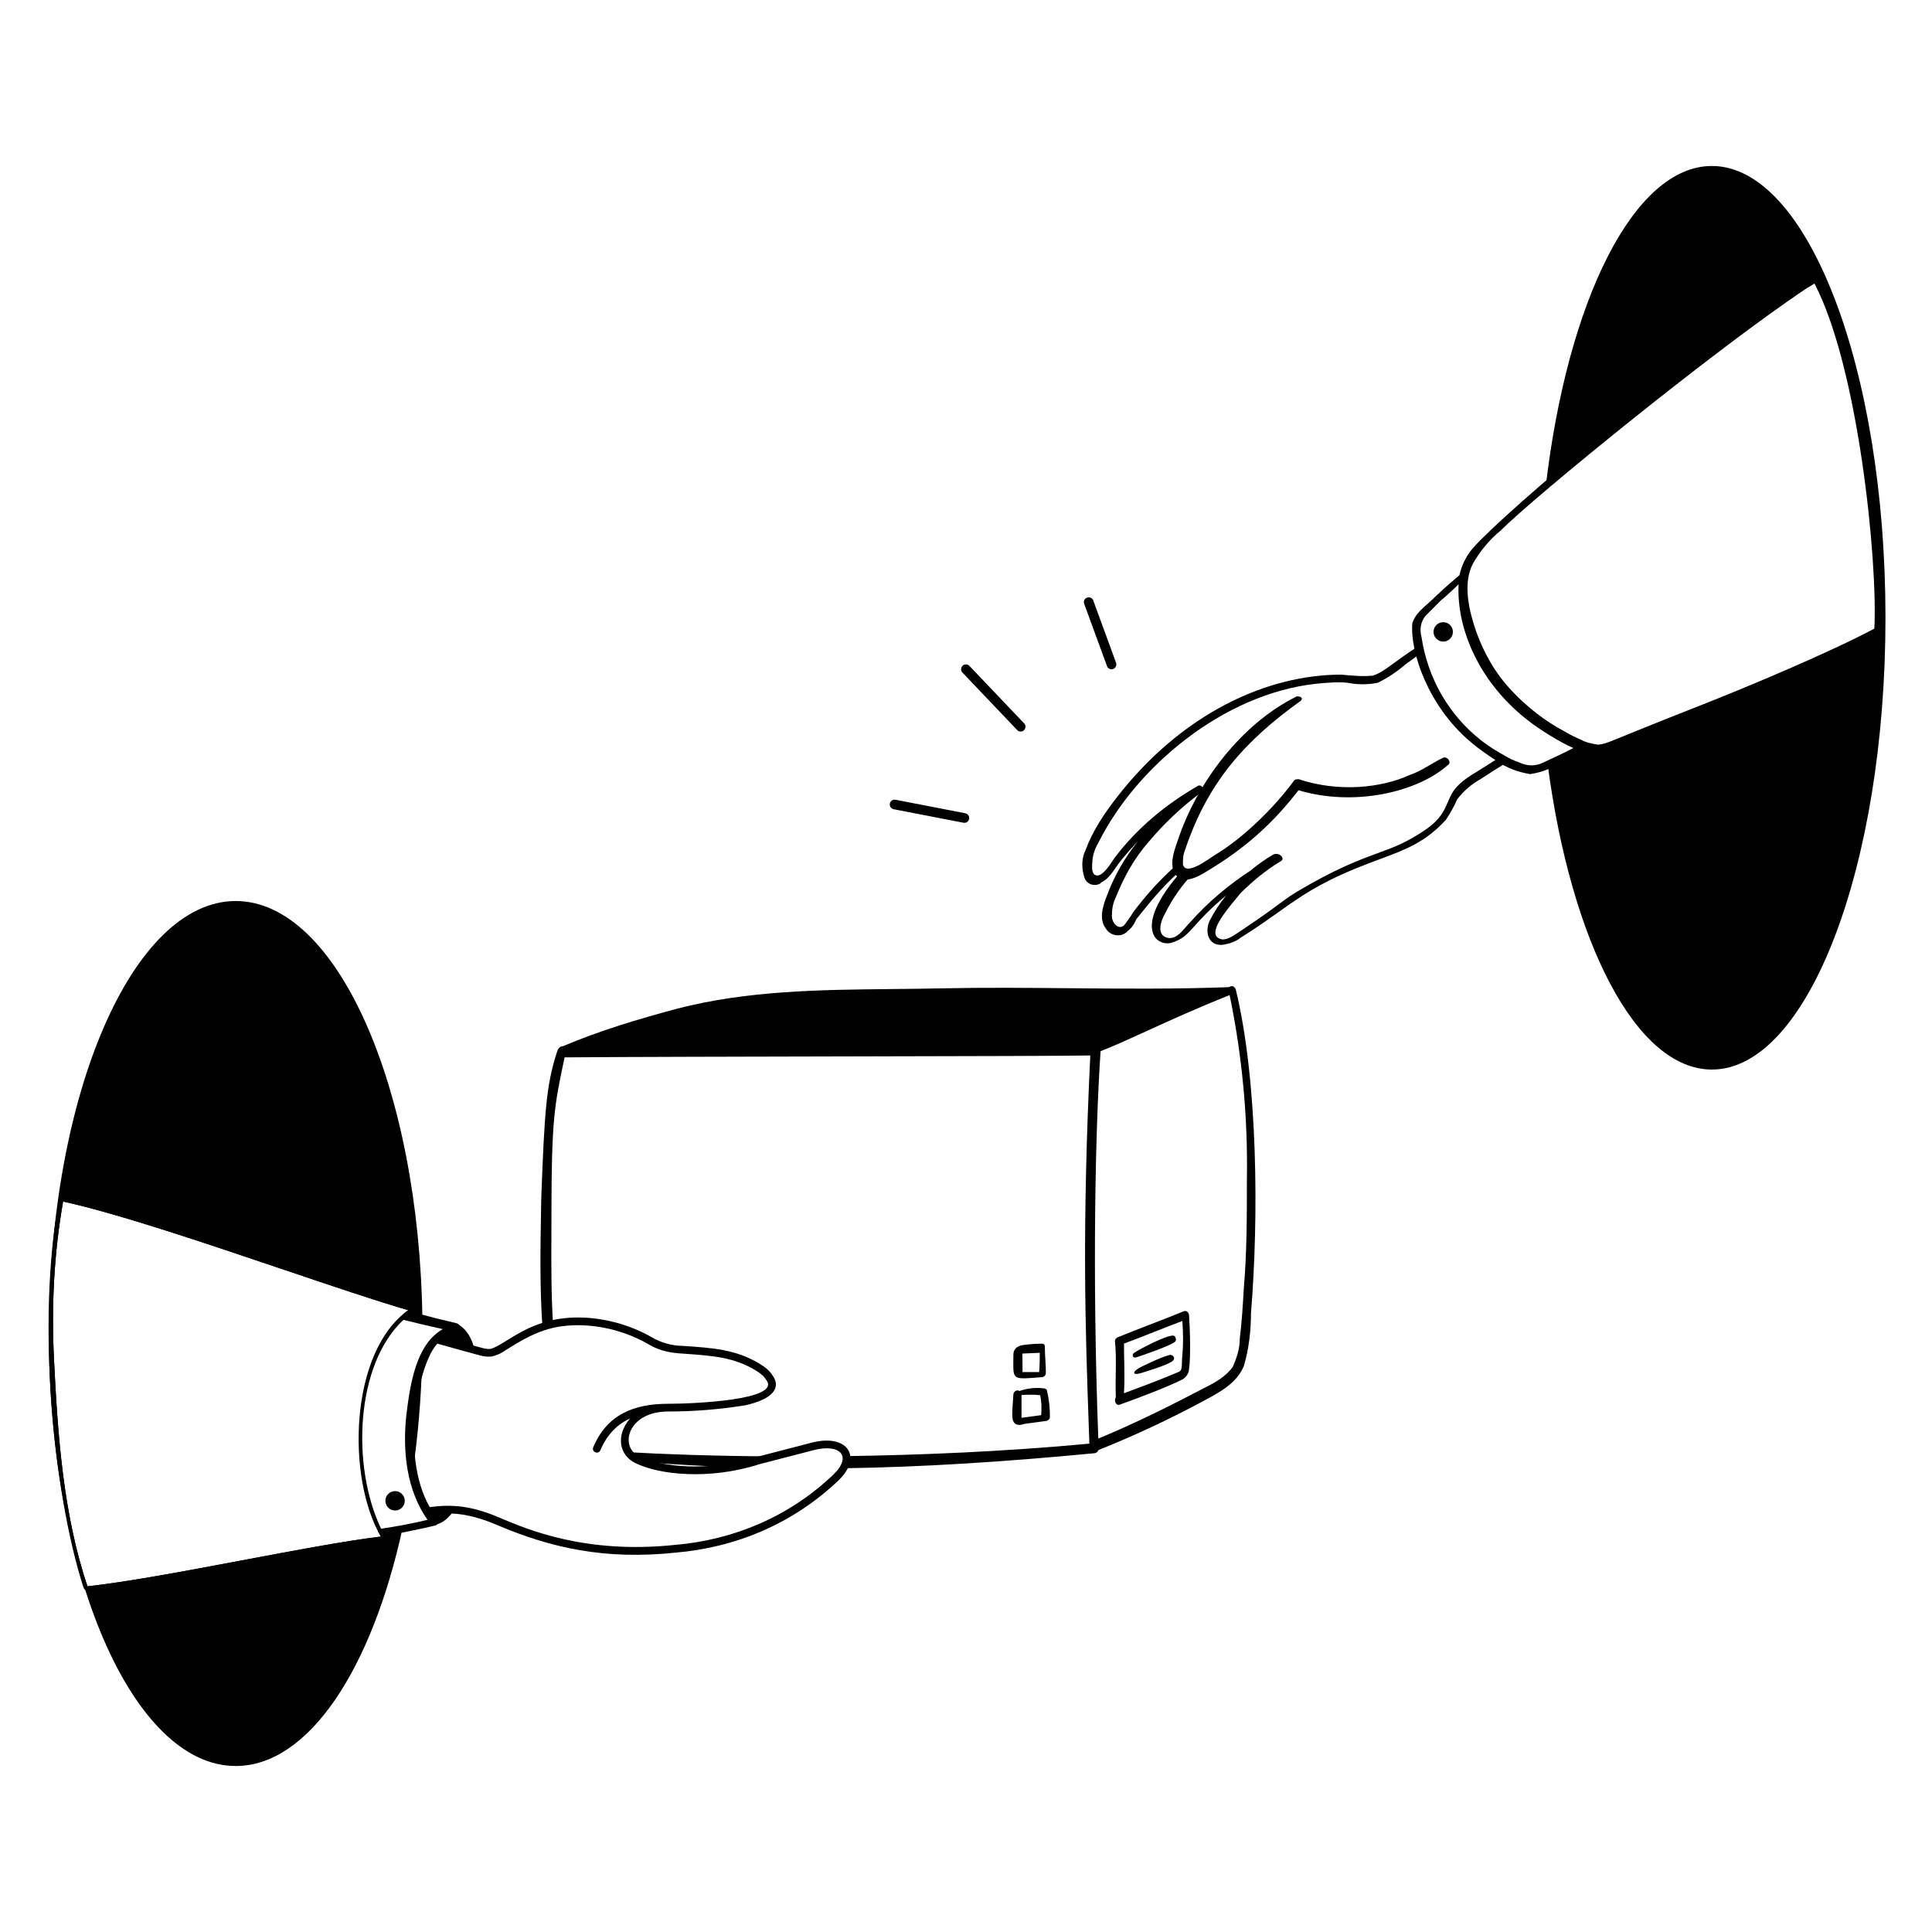 <svg xmlns="http://www.w3.org/2000/svg" fill="none" viewBox="0 0 1400 1400" id="Same-Day-Delivery--Streamline-Milano.svg" height="1400" width="1400"><desc>Same Day Delivery Streamline Illustration: https://streamlinehq.com</desc><g id="same-day-delivery--e-commerce-same-day-delivery"><g id="parcel"><path id="vector" fill="#000000" d="M861.609 953.078c0 -1.47 -1.47 -3.682 -3.675 -2.94 -16.184 6.622 -32.368 12.509 -48.559 19.124 -0.735 0.735 -1.47 1.47 -1.47 2.205 1.414 13.426 0.112 27.531 0.658 41.013 -1.498 2.387 0.035 6.531 3.017 5.334 13.328 -4.844 33.131 -12.152 45.612 -18.389 2.205 -1.47 4.417 -4.417 4.417 -7.357 1.351 -8.092 0.679 -30.814 0 -38.99Zm-5.152 34.573c0 6.937 -1.638 5.971 -4.417 7.357 -12.537 5.278 -25.067 9.961 -37.604 14.588 0.826 -12.516 -0.056 -26.999 0.056 -35.987 14.287 -5.271 28.042 -11.067 42.301 -16.366 1.267 19.733 -0.336 24.36 -0.336 30.408Z" stroke-width="1"></path><path id="vector_2" fill="#000000" d="M823.284 983.612c4.424 -1.351 25.655 -8.764 28.301 -11.417 1.239 -1.239 0.21 -4.41 -1.512 -4.41 -5.383 0 -23.583 9.415 -28.378 12.614 -1.568 1.043 -1.036 4.011 1.582 3.213h0.007Z" stroke-width="1"></path><path id="vector_3" fill="#000000" d="M826.623 995.022c5.306 -1.61 17.794 -5.376 22.449 -8.33 3.528 -2.233 0.959 -5.453 -1.771 -4.774 -5.712 1.414 -19.747 8.05 -22.631 9.856 -4.151 2.604 -3.731 4.97 1.953 3.248Z" stroke-width="1"></path><path id="vector_4" fill="#000000" d="M757.141 975.884c0 -1.47 -0.735 -2.205 -2.205 -2.205 -6.846 0 -13.769 0.938 -15.064 1.288 -3.227 0.875 -5.537 2.87 -5.537 6.706 0 18.746 -2.177 18.032 20.601 16.282 1.47 0 2.94 -1.47 2.94 -2.94 0 -6.622 -0.735 -12.509 -0.735 -19.131Zm-16.184 18.389s0 -12.628 -0.119 -13.426c1.575 -0.014 12.621 -0.546 12.621 -0.546 0 4.774 -0.063 9.24 -0.448 13.979h-12.054v-0.007Z" stroke-width="1"></path><path id="vector_5" fill="#000000" d="M758.618 1007.517c0 -0.735 -1.47 -1.47 -2.205 -1.47 -6.342 -0.707 -12.019 -0.056 -17.661 1.946 -2.065 -1.351 -4.41 0.595 -4.41 2.471l-0.735 11.032c0 4.305 -1.512 13.755 8.827 10.297l16.184 -2.205c1.47 -0.735 2.205 -1.47 2.205 -2.94 0 -6.622 -0.735 -13.244 -2.205 -19.131Zm-18.389 19.866v-16.485c4.438 -0.364 9.142 -0.329 13.531 0.091 1.001 4.676 1.113 9.38 0.7 14.49l-14.231 1.904Z" stroke-width="1"></path><path id="Subtract" fill="#000000" fill-rule="evenodd" d="M890.736 715.218c1.449 -0.7 3.108 -1.505 4.718 1.701l0.021 -0.007c16.114 66.5 16.681 165.935 11.032 234.682 0 12.509 -1.47 25.746 -5.152 38.255 -5.131 12.446 -17.542 19.061 -28.539 24.927l-0.154 0.084c-24.724 13.363 -50.666 25.508 -76.713 35.896 -0.476 1.449 -1.75 2.359 -3.479 2.359 -65.058 6.237 -124.048 9.996 -181.282 10.836 1.921 -3.255 2.569 -6.251 2.134 -8.799 53.912 -0.756 114.811 -3.297 176.075 -9.03 -0.147 -4.235 -0.294 -8.449 -0.441 -12.67 -2.492 -71.176 -4.977 -141.953 1.106 -268.625 -14.119 0.336 -88.676 0.49 -171.199 0.672 -77.292 0.168 -161.573 0.35 -209.734 0.7 -0.242 1.155 -0.479 2.275 -0.71 3.374 -6.571 31.192 -8.824 41.895 -8.824 110.67 0 5.096 -0.02 10.206 -0.041 15.316 -0.085 21.238 -0.169 42.588 1.196 63.798 -2.71 0.595 -5.26 1.309 -7.669 2.107 -2.034 -28.693 -1.493 -58.121 -1.002 -84.826 0.06 -3.255 0.119 -6.475 0.173 -9.646 2.324 -60.508 3.437 -80.437 11.403 -104.825 0.735 -2.24 1.904 -4.004 4.263 -4.06 26.978 -11.403 54.649 -19.635 82.915 -27.216 50.796 -13.146 103.533 -13.671 155.849 -14.196 12.085 -0.119 24.149 -0.245 36.161 -0.518 30.709 -0.637 61.348 -0.357 91.973 -0.077 38.542 0.35 77.07 0.7 115.71 -0.777l0.21 -0.105Zm-360.634 347.907c-21.312 -0.77 -42.668 -1.974 -64.297 -3.654 -1.581 -0.609 -3.053 -1.253 -4.407 -1.932 -2.15 -1.078 -4.335 -2.863 -5.976 -5.222 23.69 1.386 60.613 2.779 105.486 3.045l-11.226 2.912c-6.56 2.107 -13.126 3.703 -19.58 4.851Zm371.239 -129.92c2.205 -25.746 2.205 -52.234 2.205 -78.715h0.007c0.721 -45.164 -3.458 -89.635 -12.523 -133.406 -23.989 9.555 -43.904 18.655 -60.403 26.194 -13.076 5.964 -23.996 10.955 -33.103 14.42 -3.822 56.448 -6.104 161.791 -1.652 280.749 28.133 -11.592 55.342 -25.396 81.928 -39.347 5.824 -3.059 11.774 -7.357 15.449 -12.509 2.947 -6.622 5.152 -13.244 5.152 -20.601 1.47 -11.774 2.205 -24.276 2.94 -36.785Z" clip-rule="evenodd" stroke-width="1"></path></g><path id="hole 2" fill="#000000" fill-rule="evenodd" d="M1120.105 352.525c59.003 -50.252 156.611 -125.911 196.756 -150.445 33.845 62.532 46.347 208.198 44.142 254.545 -30.877 19.002 -112.091 51.428 -163.926 72.122 -12.383 4.943 -23.086 9.218 -31.031 12.48 -2.94 1.47 -5.887 2.205 -8.092 2.205 -3.675 0 -7.357 -0.735 -10.297 -2.205 -0.203 -0.078 -0.406 -0.157 -0.602 -0.236 -8.197 4.848 -16.681 9.199 -25.564 12.942 16.996 128.513 63.917 221.108 119 221.108 69.37 0 125.797 -146.86 125.797 -327.383 0 -180.523 -56.434 -327.376 -125.797 -327.376 -56.658 0 -104.692 97.977 -120.386 232.244Zm196.756 -150.445c0.007 -0.001 0.007 -0.002 0.007 -0.004h-0.007l0 0.004Z" clip-rule="evenodd" stroke-width="1"></path><path id="hole 1" fill="#000000" fill-rule="evenodd" d="M306.089 955.612c-2.437 -168.126 -62.075 -302.694 -135.289 -302.694 -74.761 0 -135.366 140.315 -135.366 313.397S96.039 1279.712 170.8 1279.712c52.884 0 98.685 -70.21 120.961 -172.564 -5.976 0.91 -11.992 1.617 -18.027 2.156 0.729 1.428 1.486 2.814 2.269 4.151 -25.969 3.157 -63.153 10.164 -100.854 17.276l-0.003 0c-41.332 7.791 -83.284 15.694 -111.754 18.774 -17.654 -52.234 -21.602 -110.376 -24.276 -164.794 -1.876 -38.269 0 -76.51 6.622 -114.03 39.417 8.603 102.833 30.051 159.485 49.21 35.335 11.949 68.038 23.009 90.646 29.505 -1.301 0.917 -2.563 1.897 -3.788 2.926 4.675 1.099 9.44 2.226 14.008 3.29Zm-0.149 28.973c-2.215 5.334 -3.787 11.151 -4.919 17.045v0.007c-4.283 22.309 -6.53 45.073 -2.08 65.954 3.873 -26.271 6.281 -54.117 6.999 -83.006Z" clip-rule="evenodd" stroke-width="1"></path><g id="hand 1"><path id="vector_6" fill="#000000" d="M286.286 1094.562c3.878 0 7.021 -3.143 7.021 -7.021 0 -3.878 -3.143 -7.021 -7.021 -7.021 -3.877 0 -7.021 3.143 -7.021 7.021 0 3.878 3.144 7.021 7.021 7.021Z" stroke-width="1"></path><path id="Subtract_2" fill="#000000" fill-rule="evenodd" d="M299.082 950.747c10.794 3.066 21.168 5.642 32.102 8.211l-0.007 -0.007c3.661 1.834 2.016 4.879 0 5.887 -12.509 2.205 -19.859 13.237 -23.541 25.011 -10.878 36.974 -14.252 80.787 9.562 111.09 0.49 0 0.735 0.245 0.735 0.735 0 1.47 -0.735 2.94 -2.205 3.675 -10.115 2.527 -24.997 5.418 -37.52 7.7 0 2.961 -1.505 3.339 -2.205 3.339 -18.53 1.953 -59.858 9.611 -101.742 17.374 -44.269 8.204 -89.158 16.527 -108.413 18.347 -1.729 1.043 -4.508 0.798 -5.397 -1.876 -22.022 -68.509 -34.027 -193.69 -17.654 -281.029 0.735 -1.47 2.947 -2.94 4.417 -2.205 39.298 8.547 88.209 25.2 140.134 42.875 35.951 12.243 73.347 24.976 109.997 35.847 0.735 0 1.47 0.735 2.205 1.47 0.546 1.078 0.287 2.555 -0.469 3.556Zm10.696 150.584c-15.057 -21.546 -18.144 -49.14 -15.379 -75.425l-0.007 -0.007 0.031 -0.245c2.603 -20.797 6.405 -51.156 26.443 -62.517 -1.664 -0.385 -3.337 -0.763 -5.018 -1.148 -7.676 -1.757 -15.527 -3.549 -23.486 -5.565 -34.58 32.053 -37.989 105.553 -16.24 151.34 11.221 -1.652 22.435 -3.71 33.656 -6.433Zm-134.629 29.4c-41.334 7.791 -83.287 15.694 -111.757 18.774 -17.654 -52.234 -21.602 -110.376 -24.276 -164.794 -1.876 -38.269 0 -76.51 6.622 -114.03 39.417 8.603 102.833 30.051 159.485 49.21 35.335 11.949 68.038 23.009 90.646 29.505 -42.672 30.163 -44.877 121.387 -19.866 164.059 -25.969 3.157 -63.153 10.164 -100.854 17.276Z" clip-rule="evenodd" stroke-width="1"></path><path id="Subtract_3" fill="#000000" fill-rule="evenodd" d="M344.005 978.257c-1.981 -8.141 -5.558 -14.938 -12.365 -18.837 -17.458 7.882 -34.013 19.684 -34.664 74.207 -0.088 7.385 0.146 14.469 0.876 21.343 -3.441 -36.218 7.33 -75.488 18.367 -84.441 14.318 3.962 22.664 6.321 27.787 7.728Zm-34.161 116.774c0.823 -0.042 1.864 -0.175 3.13 -0.343 3.579 -0.462 8.959 -1.162 16.303 -0.637 -3.828 5.635 -8.363 9.772 -13.542 10.717 -2.195 -3.255 -4.151 -6.496 -5.892 -9.737Z" clip-rule="evenodd" stroke-width="1"></path><path id="vector_7" fill="#000000" d="m588.707 1045.268 -39.886 10.346c-34.51 11.102 -69.629 7.7 -86.17 -0.574 -13.825 -6.923 -7.854 -32.214 21.553 -32.214 18.445 0 37.163 -1.498 55.783 -4.48 8.484 -1.89 19.138 -5.523 21.679 -12.152 0.784 -2.044 1.134 -5.278 -1.491 -8.939 -2.478 -4.123 -5.698 -6.601 -9.772 -9.044 -17.374 -10.577 -34.629 -11.466 -55.16 -12.915 -7.924 0 -16.247 -2.268 -22.89 -6.251 -16.191 -9.254 -35.231 -14.35 -53.62 -14.35 -35.014 0 -51.359 19.32 -63.273 22.806 -5.096 0 -1.596 0.371 -38.493 -9.653 -0.868 -0.238 -1.806 -0.042 -2.506 0.525 -17.339 14.07 -31.22 88.067 -7.042 128.121 3.052 5.11 15.988 -7.105 52.388 8.421 39.753 16.947 78.82 25.536 129.787 20.167 43.61 -3.696 85.106 -20.965 117.978 -52.311 17.759 -16.926 6.657 -33.88 -18.865 -27.496v-0.007Zm15.008 23.443c-31.871 30.401 -72.219 47.187 -114.646 50.785 -64.736 6.811 -106.834 -11.123 -127.064 -19.74 -20.853 -8.876 -34.594 -9.723 -50.673 -7.665 -21.833 -38.5 -7.882 -104.783 5.635 -118.433 35.259 9.751 32.606 9.555 39.172 9.359 3.192 -0.791 5.649 -1.673 8.148 -3.269 19.376 -12.411 32.704 -19.453 54.446 -19.453 17.43 0 35.483 4.83 50.792 13.58 10.969 6.587 20.307 6.636 28.602 7.238 18.193 1.316 33.901 2.471 49.378 11.886 3.458 2.079 5.978 3.997 7.987 7.322 10.143 14.189 -52.878 16.912 -71.288 16.912 -24.913 0 -44.359 7.784 -54.306 31.493 -1.428 3.409 3.738 5.579 5.159 2.17 5.138 -12.25 13.181 -19.194 21.462 -23.051 -11.046 13.328 -7.042 26.88 3.626 32.214 17.689 8.848 54.32 12.495 90.237 0.938l39.704 -10.29c18.375 -4.606 27.958 4.34 13.622 18.018l0.007 -0.014Z" stroke-width="1"></path></g><g id="hand 2"><path id="Subtract_4" fill="#000000" fill-rule="evenodd" d="M1077.902 554.337c2.548 -1.638 5.145 -3.283 7.777 -4.921h0.021c1.96 1.127 3.962 2.205 6.006 3.227 -6.377 3.885 -12.74 7.854 -18.935 11.991 -6.622 3.682 -12.502 8.827 -16.919 14.714 -2.205 5.152 -5.152 10.297 -8.092 14.714 -14.945 16.298 -29.141 21.567 -47.95 28.55 -5.418 2.012 -11.214 4.165 -17.528 6.766 -27.09 11.152 -40.082 20.383 -55.909 31.627 -7.735 5.498 -16.156 11.476 -27.223 18.395 -3.682 2.947 -8.092 4.417 -12.509 5.152 -10.297 1.47 -13.979 -8.092 -10.297 -16.919 3.416 -6.832 7.483 -13.013 12.194 -18.767 -11.942 9.947 -18.249 16.963 -22.841 22.073 -5.677 6.314 -8.736 9.717 -16.576 12.143 -5.117 1.582 -11.039 -0.735 -13.244 -5.887 -5.299 -12.375 7.672 -31.423 18.9 -44.255 0.07 0.038 0.147 0.076 0.217 0.113 3.675 1.466 8.071 0.738 11.011 -1.454 -9.345 9.201 -16.31 19.425 -22.043 30.889 -2.947 5.152 -5.887 14.714 1.47 16.919 5.831 1.754 10.276 -3.431 14.063 -7.855 0.994 -1.156 1.939 -2.261 2.856 -3.177 12.859 -14.462 27.664 -26.971 43.848 -37.534 5.068 -4.27 10.5 -8.092 16.177 -11.459 4.158 -2.464 9.702 2.73 5.453 4.851 -11.039 6.622 -20.601 14.714 -29.428 23.541 -0.532 0.8 -1.722 2.229 -3.241 4.061 -6.86 8.261 -20.503 24.692 -11.473 28.307 4.06 2.029 9.366 -1.548 13.629 -4.422 0.371 -0.25 0.728 -0.495 1.085 -0.73 16.191 -10.797 23.373 -16.137 28.546 -19.985 4.27 -3.177 7.168 -5.336 12.649 -8.708 28.945 -17.151 45.241 -23.113 58.618 -28.005 11.886 -4.346 21.462 -7.85 35.553 -17.607 10.045 -7.172 12.635 -13.149 15.267 -19.232 0.924 -2.139 1.855 -4.292 3.122 -6.514 4.172 -7.34 12.082 -12.158 19.537 -16.706 2.142 -1.303 4.242 -2.584 6.209 -3.896Zm-226.184 73.193c-10.864 9.692 -21.056 20.817 -30.555 33.487 -2.177 3.636 -4.361 6.549 -6.538 9.454l-0.084 0.108c-4.417 3.675 -8.827 -2.205 -8.827 -6.622 0 -5.152 0.735 -9.562 2.94 -13.979 5.887 -14.714 13.244 -27.958 23.541 -39.725 11.039 -13.244 24.276 -25.746 38.255 -36.05 2.94 -2.205 0 -6.622 -2.94 -4.417 -22.736 13.195 -43.379 30.135 -59.591 51.499 -0.343 0.459 -0.812 1.17 -1.386 2.029 -3.066 4.637 -8.981 13.581 -13.328 10.48 -2.289 -1.715 -1.904 -6.101 -1.624 -9.353 0.084 -0.93 0.154 -1.766 0.154 -2.421 0.735 -4.417 2.205 -8.092 4.417 -11.774 27.02 -54.054 89.978 -107.373 157.437 -114.765 7.357 -0.735 15.449 -1.47 22.806 -0.735 7.357 1.47 14.714 1.47 22.071 0 7.357 -3.682 13.979 -8.092 19.866 -13.244 3.416 -2.394 6.832 -4.942 10.248 -7.504 -0.476 -1.813 -0.903 -3.647 -1.302 -5.488 -8.232 5.431 -13.685 9.416 -17.808 12.425 -6.3 4.6 -9.485 6.924 -14.686 8.659 -7.357 0.735 -15.449 0 -22.806 -0.735 -53.277 0 -115.353 27.503 -163.324 89.754 -8.624 11.193 -16.919 23.541 -22.071 37.52 -2.94 5.887 -2.94 13.244 -0.735 19.866 1.47 4.417 6.622 6.622 11.032 4.417 0 0 0.735 0 0.735 -0.735 4.802 -2.134 8.127 -6.928 11.221 -11.404 1.176 -1.693 2.317 -3.34 3.493 -4.78 4.067 -4.977 8.316 -9.709 12.467 -14.252 -9.555 12.068 -17.437 25.354 -22.764 39.998 -2.94 7.357 -5.887 16.919 -0.735 23.541 2.94 5.152 10.297 6.622 14.714 2.94 0 0 0.735 0 0.735 -0.735 2.94 -2.205 5.152 -5.152 6.622 -8.827 0.364 -0.456 0.728 -0.914 1.099 -1.374 8.239 -10.303 17.136 -21.44 29.372 -32.51 -1.302 -1.14 -1.932 -2.829 -2.121 -4.748Z" clip-rule="evenodd" stroke-width="1"></path><g id="group"><path id="vector_8" fill="#000000" d="M1045.534 549.185c-8.022 3.829 -15.449 9.562 -24.276 12.509 -20.573 9.345 -51.387 12.537 -80.192 2.94 -1.47 0 -2.94 0 -3.675 1.47 -14.105 19.138 -36.358 41.09 -57.386 53.704 -3.682 2.205 -20.601 15.449 -22.806 6.622 0 -3.675 0 -6.622 1.47 -10.297 16.317 -49.007 43.379 -79.338 83.881 -108.269 2.828 -2.828 -2.562 -3.948 -3.689 -2.821 -39.144 19.572 -71.26 61.495 -85.337 103.733 -2.205 6.622 -5.887 15.449 -2.94 22.806 3.675 8.827 13.244 5.887 19.866 2.205 24.668 -14.392 47.803 -31.626 70.49 -61.159 41.041 12.327 86.905 0.938 108.283 -18.298 2.884 -1.442 -0.245 -6.79 -3.675 -5.152l-0.014 0.007Z" stroke-width="1"></path></g><path id="vector_9" fill="#000000" d="M1359.673 366.002c-3.682 -38.99 -11.032 -77.252 -21.336 -114.772 -4.417 -17.654 -11.774 -35.308 -19.866 -51.499 -0.735 -1.47 -2.94 -2.205 -4.417 -0.735 -92.33 60.9 -222.915 171.227 -246.456 197.897 -4.844 5.544 -8.386 12.383 -10.017 19.915 -5.369 4.515 -10.668 9.093 -15.736 13.923 -12.432 11.851 -15.232 12.684 -18.389 20.601 -1.925 21.224 11.732 60.515 41.93 86.072 5.887 5.152 12.509 9.562 19.131 13.979 7.357 5.152 15.449 8.092 24.276 9.562 5.152 -0.735 10.297 -2.205 14.714 -4.417 5.152 -2.205 10.297 -4.417 15.449 -7.357 10.857 -5.425 6.825 -4.662 11.767 -3.675 10.297 2.205 21.315 -4.466 30.163 -8.092 121.093 -49.665 137.312 -55.762 168.469 -73.57 3.507 -2.107 7.021 -3.542 9.891 -5.586 1.869 1.624 5.558 0.791 5.558 -2.506 0.735 -30.163 -0.735 -60.326 -5.152 -89.754l0.021 0.014Zm-242.039 186.865c-4.452 2.128 -9.562 2.205 -13.979 0.735 -3.682 -1.47 -8.092 -2.94 -11.774 -5.152 -6.622 -3.682 -12.593 -7.245 -18.389 -11.774 -23.912 -18.669 -38.99 -45.612 -43.407 -75.04 -1.47 -5.152 -0.735 -11.032 2.94 -15.449l11.032 -11.039c4.487 -3.738 8.778 -7.672 12.887 -11.788 -1.575 32.501 15.092 71.785 51.121 99.337 7.231 5.621 21.966 15.015 32.053 19.355 -7.497 3.99 -15.057 7.266 -22.484 10.808v0.007Zm240.576 -97.349c-32.193 17.164 -90.993 41.832 -123.606 54.684 -73.85 29.015 -68.677 28.448 -76.51 29.428 -4.417 -0.735 -8.827 -1.47 -12.509 -3.675 -3.682 -1.47 -8.092 -3.682 -11.774 -5.887 -13.979 -7.357 -27.216 -17.654 -38.255 -29.428 -11.774 -12.509 -19.866 -26.488 -25.746 -42.672 -5.152 -14.714 -10.297 -35.315 -2.205 -50.022 5.152 -8.827 11.774 -16.919 19.866 -23.541 24.738 -24.745 155.47 -131.355 222.18 -175.833 1.771 -0.882 3.542 -2.037 5.152 -3.136 31.787 60.522 45.934 200.998 43.414 250.089l-0.007 -0.007Z" stroke-width="1"></path><path id="vector_10" fill="#000000" d="M1045.814 464.912c3.878 0 7.021 -3.144 7.021 -7.021 0 -3.877 -3.143 -7.021 -7.021 -7.021 -3.878 0 -7.021 3.144 -7.021 7.021 0 3.877 3.143 7.021 7.021 7.021Z" stroke-width="1"></path></g><g id="elements"><path id="vector_11" fill="#000000" d="m802.165 482.671 -16.527 -45.136c-0.665 -1.813 0.273 -3.822 2.086 -4.494 1.813 -0.651 3.822 0.273 4.494 2.086l16.527 45.136c0.665 1.813 -0.273 3.822 -2.086 4.494 -1.827 0.665 -3.829 -0.28 -4.494 -2.086Z" stroke-width="1"></path><path id="vector_12" fill="#000000" d="m737.065 529.011 -39.655 -41.657c-1.33 -1.4 -1.281 -3.619 0.126 -4.949 1.4 -1.323 3.612 -1.274 4.949 0.126l39.655 41.657c1.33 1.4 1.281 3.619 -0.126 4.949 -1.4 1.33 -3.605 1.281 -4.949 -0.126Z" stroke-width="1"></path><path id="vector_13" fill="#000000" d="m698.166 596.197 -50.575 -9.8c-1.897 -0.364 -3.136 -2.205 -2.772 -4.102 0.364 -1.897 2.205 -3.136 4.102 -2.772l50.575 9.8c1.897 0.364 3.136 2.205 2.772 4.102 -0.371 1.925 -2.233 3.136 -4.102 2.772Z" stroke-width="1"></path></g></g></svg>